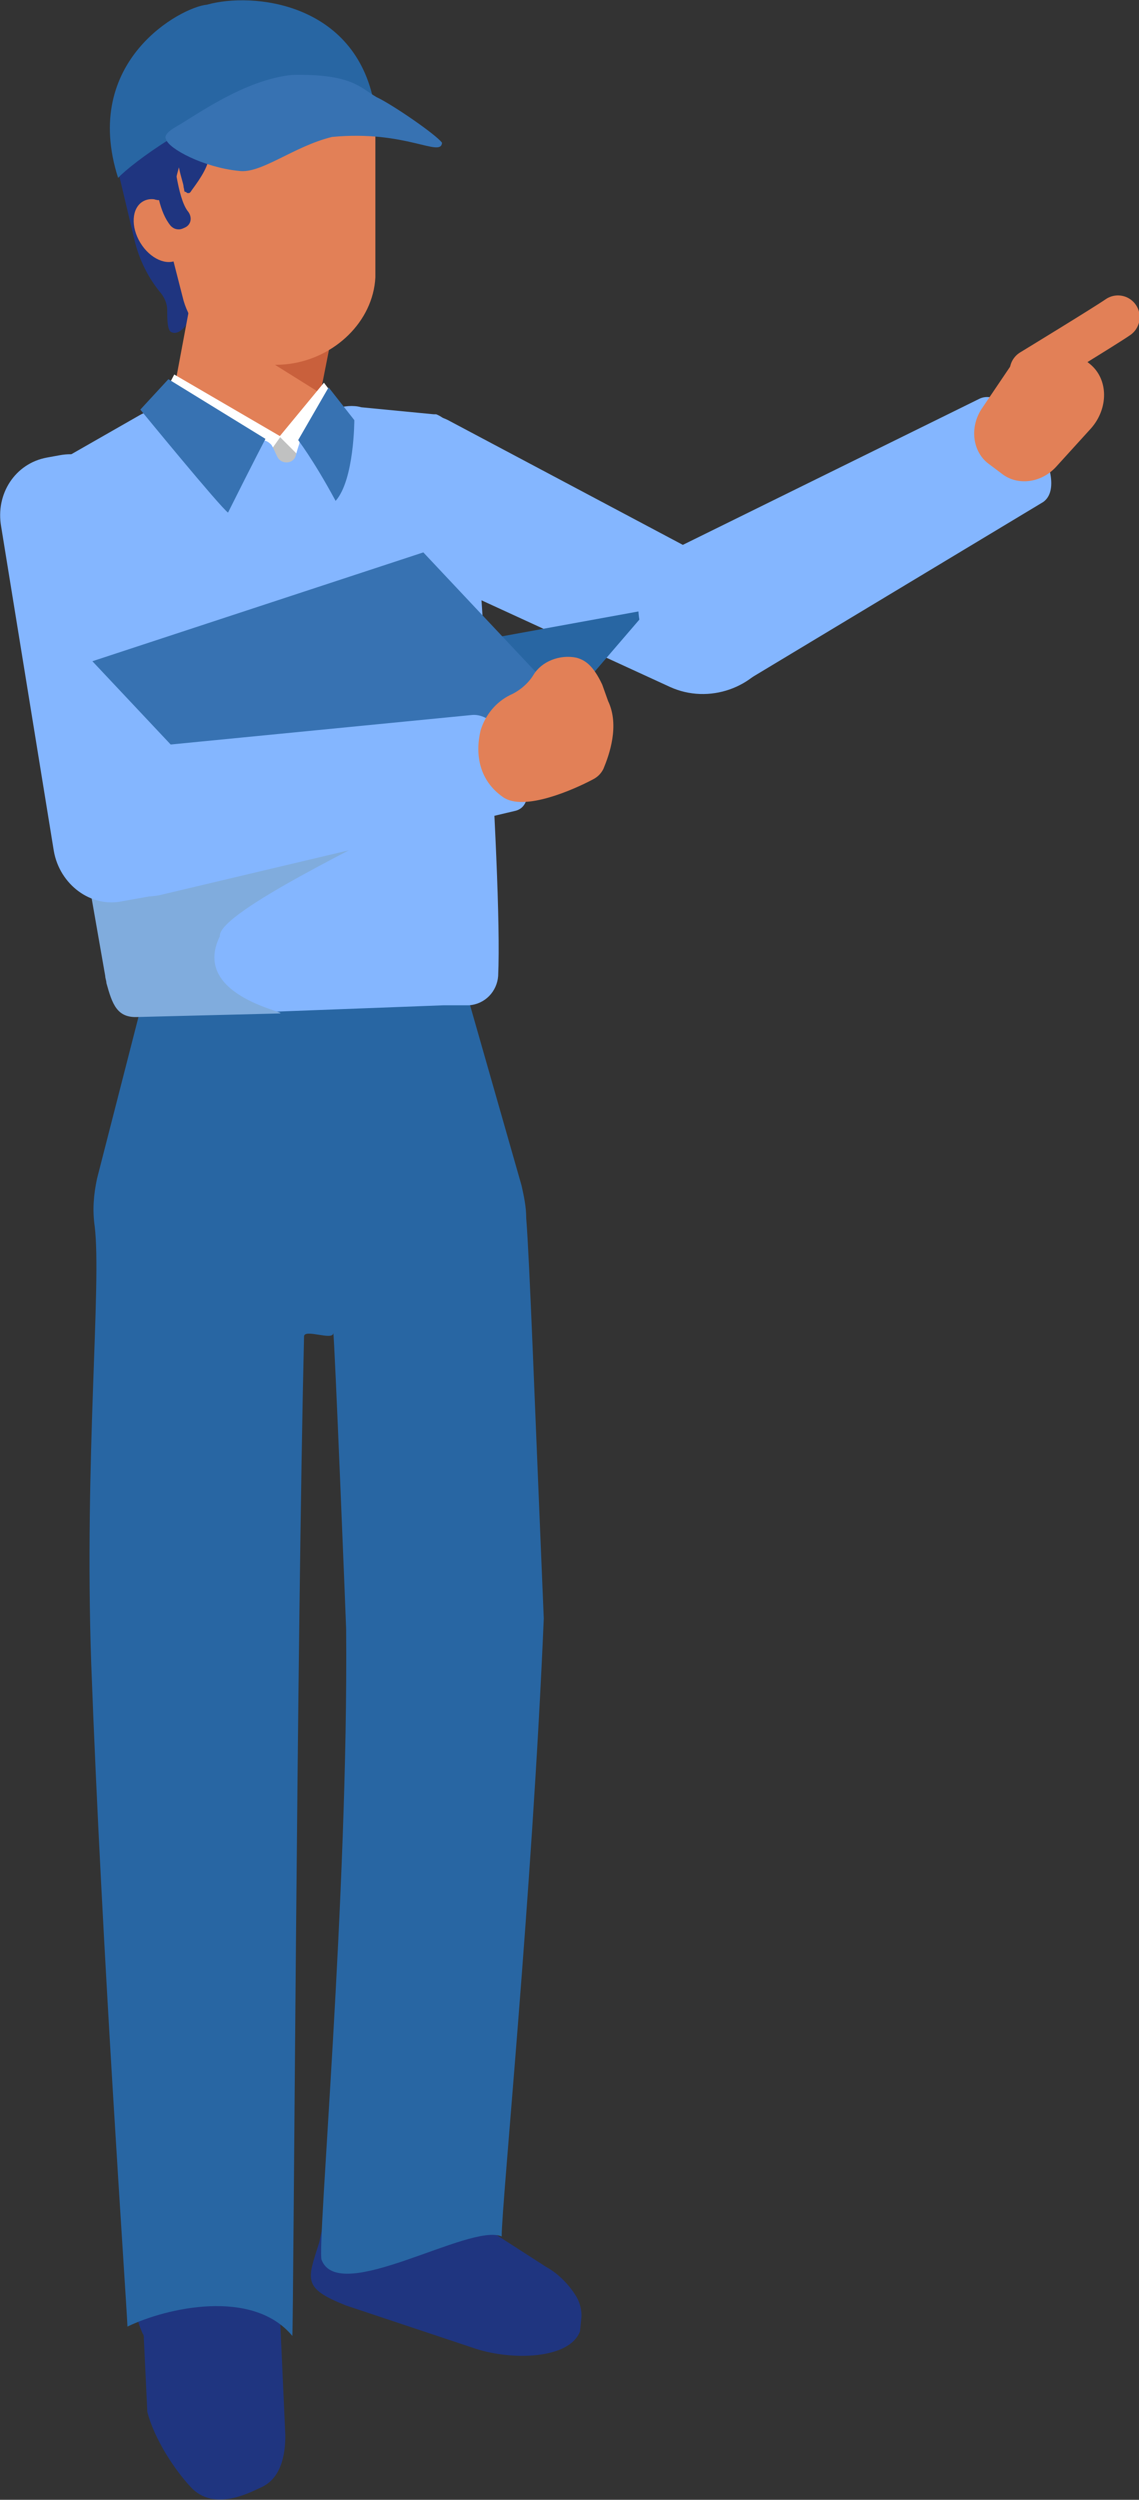 <?xml version="1.0" encoding="utf-8"?>
<!-- Generator: Adobe Illustrator 26.0.1, SVG Export Plug-In . SVG Version: 6.00 Build 0)  -->
<svg version="1.1" id="レイヤー_1" xmlns="http://www.w3.org/2000/svg" xmlns:xlink="http://www.w3.org/1999/xlink" x="0px"
	 y="0px" width="97.4px" height="213.6px" viewBox="0 0 97.4 213.6" style="enable-background:new 0 0 97.4 213.6;"
	 xml:space="preserve">
<rect x="0" y="0" width="97.4" height="213.6" fill="#333333" stroke="none"/>
<style type="text/css">
	.st0{fill:#1F3580;}
	.st1{fill:#E28057;}
	.st2{fill:#C9603C;}
	.st3{fill:#C0C1C1;}
	.st4{fill:#FFFFFF;}
	.st5{fill:#84B6FF;}
	.st6{fill:#2866A3;}
	.st7{fill:#80ACDD;}
	.st8{fill:#3772B2;}
	.st9{fill:none;stroke:#E28057;stroke-width:3.713;stroke-linecap:round;stroke-miterlimit:10;}
</style>
<g>
	<path class="st0" d="M31.3,22c0.1,3.7-3,6.9-6.8,7.3c-3,0.4-6-0.4-8.3-2c-0.4,0.8-1,1.3-1.5,1.1c-0.4-0.1-0.4-1.1-0.4-1.9
		c0-0.5-0.2-1-0.5-1.4c-1.1-1.3-1.9-2.9-2.3-4.6L10,14.2c-1.2-4.9,1.9-9.8,7-10.5l5-0.6c5.1-0.6,9.2,3.4,9.3,8.4L31.3,22z"/>
	<rect x="13.7" y="25" transform="matrix(0.184 -0.983 0.983 0.184 -13.024 46.513)" class="st1" width="15.7" height="12.3"/>
	<polygon class="st2" points="27.4,33.6 29.1,25 17,22.7 16.2,26.6 	"/>
	<rect x="19.8" y="37.3" class="st3" width="7.7" height="8.4"/>
	<polygon class="st4" points="27.2,40.6 29.6,35.2 27.7,32.7 23.9,37.3 	"/>
	<polygon class="st4" points="20.8,41.8 13.6,34.5 14.9,32 24,37.3 	"/>
	<path class="st5" d="M64.5,49.8L38.5,36c-2.1-1.2-4.8-0.3-5.9,1.9L32,42.2c-1.1,2.2-0.2,4.8,2,5.8l23.3,10.7
		c3.3,1.5,7.3,0.1,8.9-3.1l0,0C67.4,53.4,66.6,50.9,64.5,49.8z"/>
	<g>
		<path class="st0" d="M49.6,199.2l0.1-1c0.1-0.7-0.1-1.5-0.5-2.1c-0.5-0.8-1.4-1.8-2.5-2.4l-11.5-7.4c-3.2-1-6.6,0.7-7.6,3.9
			l-0.3,1.4c-1,3.2-1.5,3.9,2.3,5.4l11.1,3.7C43.8,201.7,48.7,201.6,49.6,199.2z"/>
		<path class="st0" d="M22.2,212.6c0.7-0.3,2.2-1.1,2.2-4.5L23.9,197c0-0.3,0-0.6-0.1-0.9c-1-2.8-4-4.5-7-3.9
			c-0.2,0-0.3,0.1-0.5,0.2l-1.1,0.4c-3.1,0.8-4.6,3-3,6.6c0.1,0.1,0.1,0.3,0.1,0.4l0.3,6.3c0.6,2.3,2.3,4.9,3.7,6.4
			C18.3,214.7,21.5,212.9,22.2,212.6z"/>
		<path class="st6" d="M46.5,138.3c-1,23.7-3.6,50-3.6,52.8c-2.7-1.2-13.9,5.9-15.4,2c-0.4-1.2,2.3-31,2.1-53.9
			c0-0.2-1-25.2-1.1-25.3c0,0.7-2.5-0.4-2.5,0.3c-0.6,24.9-0.9,83.7-1,85.4c-3.4-4.1-10.8-2.4-14.1-0.8c-0.1-2.5-2.2-32.2-3.1-56.7
			c-0.6-17.4,0.9-32.3,0.3-37.3c-0.2-1.4-0.1-2.7,0.2-4.1l3.9-15.2l27.6-1l4.8,16.8c0.2,0.9,0.4,1.8,0.4,2.8
			C45.3,107.9,45.7,119.3,46.5,138.3z"/>
	</g>
	<g>
		<path class="st5" d="M4.2,39.9l7.7-4.4c1.2-0.7,2.7-0.8,4-0.3l6.9,2.5c0.2,0.1,0.3,0.2,0.4,0.3c0.2,0.3,0.3,0.6,0.5,1
			c0.3,0.7,1.4,0.7,1.6-0.1c0.1-0.4,0.2-0.7,0.3-1c0-0.2,0.1-0.3,0.2-0.4l2.6-2.4c0.1-0.1,0.2-0.2,0.3-0.2c0.7-0.2,1.5-0.3,2.2-0.1
			l6.2,0.6c0.1,0,0.2,0,0.2,0c1.6,0.6,2.9,3.4,3.2,5.2c0,0.1,0,0.1,0,0.2c0,1.8,2.5,33.7,2.1,42.6c-0.1,1.3-1.1,2.4-2.5,2.5h-2.2
			l-23.8,0.9c-1.9,0.1-3.6-1.3-4-3.2l-4.9-22L1.9,44.9C1.6,43,2.5,40.9,4.2,39.9z"/>
		<path class="st7" d="M4.2,39.9c0,0,7.6,28.9,12.6,31.9c5,0.8,16-0.8,16-0.8c0.1,0.3-14.2,6.9-14,9c-2.6,5.3,6.6,6.6,5,6.6l-12,0.3
			C10,87,9.6,85.8,9.1,84c0-0.2-0.1-0.4-0.1-0.6L5.2,61.7L1.9,45C1.6,43,2.5,40.9,4.2,39.9z"/>
	</g>
	<path class="st5" d="M0.1,45l4.5,27.7c0.5,2.9,3.2,4.9,5.9,4.3l2.8-0.5c2.8-0.5,4.5-3.4,3.8-6.3l-6.2-27.3c-0.6-2.8-3.2-4.5-5.8-4
		L4,39.1C1.3,39.6-0.4,42.2,0.1,45z"/>
	<polygon class="st6" points="18.4,66.6 47.4,61.4 55.4,52.1 26.3,57.4 	"/>
	<polygon class="st8" points="50.5,62.4 22.2,71.7 7.9,56.5 36.2,47.2 	"/>
	<path class="st5" d="M40.3,61.1l-28.6,2.8c-3.3,0.4-5.7,3.3-5.2,6.4l0.2,1.6c0.5,3.1,3.6,5.2,6.9,4.6L44,69.3
		C47,68.7,43.4,60.7,40.3,61.1z"/>
	<path class="st5" d="M83.7,34.1L57.9,46.8c-3,1.5-4.2,5.1-2.6,7.8l0.8,1.5c1.5,2.7,5.2,3.6,8,1.9l25.1-15.1
		C91.8,41.1,86.5,32.6,83.7,34.1z"/>
	<path class="st1" d="M43,68.1L43,68.1c1.8,1.3,6.2-0.7,7.7-1.5c0.4-0.2,0.7-0.5,0.9-0.9c0.5-1.2,1.4-3.7,0.4-5.8l-0.5-1.4
		c-0.8-1.7-1.5-2.1-2.2-2.3c-1.4-0.3-3,0.3-3.7,1.5c-0.5,0.8-1.3,1.4-2,1.7c-1.2,0.6-2.1,1.7-2.5,3C40.6,64.5,41,66.7,43,68.1z"/>
	<path class="st8" d="M28.7,42.8c1.6-1.8,1.6-6.9,1.6-6.9l-2.2-2.8l-2.6,4.5C25.4,37.5,26.7,39.1,28.7,42.8z"/>
	<path class="st8" d="M19.5,43.8C18.8,43.3,12,35,12,35l2.4-2.6l8.3,5.1C22.7,37.5,21.6,39.6,19.5,43.8z"/>
	<path class="st1" d="M21.1,2.5L21.1,2.5c6.6-0.8,10.3,3.4,11,8.3v12.9c-0.2,3.8-3.5,6.9-7.4,7.4l0,0c-3.9,0.5-7.9-1.7-9-5.4
		l-3.2-12.5C10.5,6.9,14.5,3.3,21.1,2.5z"/>
	<ellipse transform="matrix(0.855 -0.518 0.518 0.855 -8.211 9.956)" class="st1" cx="13.7" cy="19.7" rx="2" ry="2.9"/>
	<path class="st0" d="M15.7,16c0-0.3-0.2-0.7-0.4-1.7c-0.1,0.4-0.2,0.7-0.2,0.8c0.2,1.1,0.5,2.4,1,3c0.3,0.4,0.3,1-0.2,1.3
		c-0.2,0.1-0.4,0.2-0.6,0.2c-0.3,0-0.5-0.1-0.7-0.3c-0.5-0.6-0.8-1.4-1-2.2c-0.9,0-1.8-1.1-2.1-2.5c-0.4-1.6,0.1-3,1.1-3.2
		c0.6-0.1,1.8-0.4,2.4,0.4c0-0.2,0-0.4,0-0.6c0.1-3.3,2.2-3.1,2.7-2.7c0.8,0.6,0.6,3.5,0.1,5.3c-0.3,1.1-1.4,2.4-1.5,2.6
		c-0.1,0.1-0.1,0.1-0.2,0.1s-0.1,0-0.2-0.1C15.7,16.4,15.8,16.3,15.7,16z"/>
	<g>
		<path class="st6" d="M17.7,0.4C21.6-0.7,30.4,0.2,32,8.9c-3.1-1.6-7-0.1-11,0.3c-3.9,0.4-9.8,4.8-10.9,6
			C6.9,5.2,15.5,0.6,17.7,0.4z"/>
		<path class="st8" d="M14.2,11.9c0.2,0.8,3.2,2.4,6.2,2.7c1.9,0.3,4.7-2.1,8-2.9c6.3-0.6,9.3,1.8,9.4,0.5c-0.5-0.7-4.3-3.3-5.6-3.9
			c-1.4-0.8-2.1-2-7.2-1.9c-4.1,0.4-8.3,3.5-9.9,4.4C14.4,11.2,14,11.6,14.2,11.9z"/>
	</g>
	<g>
		<path class="st9" d="M88.2,31.7c0,0,6.4-3.9,7.4-4.6"/>
		<path class="st1" d="M85.7,40.5l-1.2-0.9c-1.3-1-1.6-3-0.6-4.6l2.5-3.7c1.3-1.9,3.7-2.6,5.4-1.3l1.4,1.1c1.6,1.3,1.6,3.8,0.1,5.5
			l-3,3.3C89,41.3,87,41.5,85.7,40.5z"/>
	</g>
</g>
</svg>
